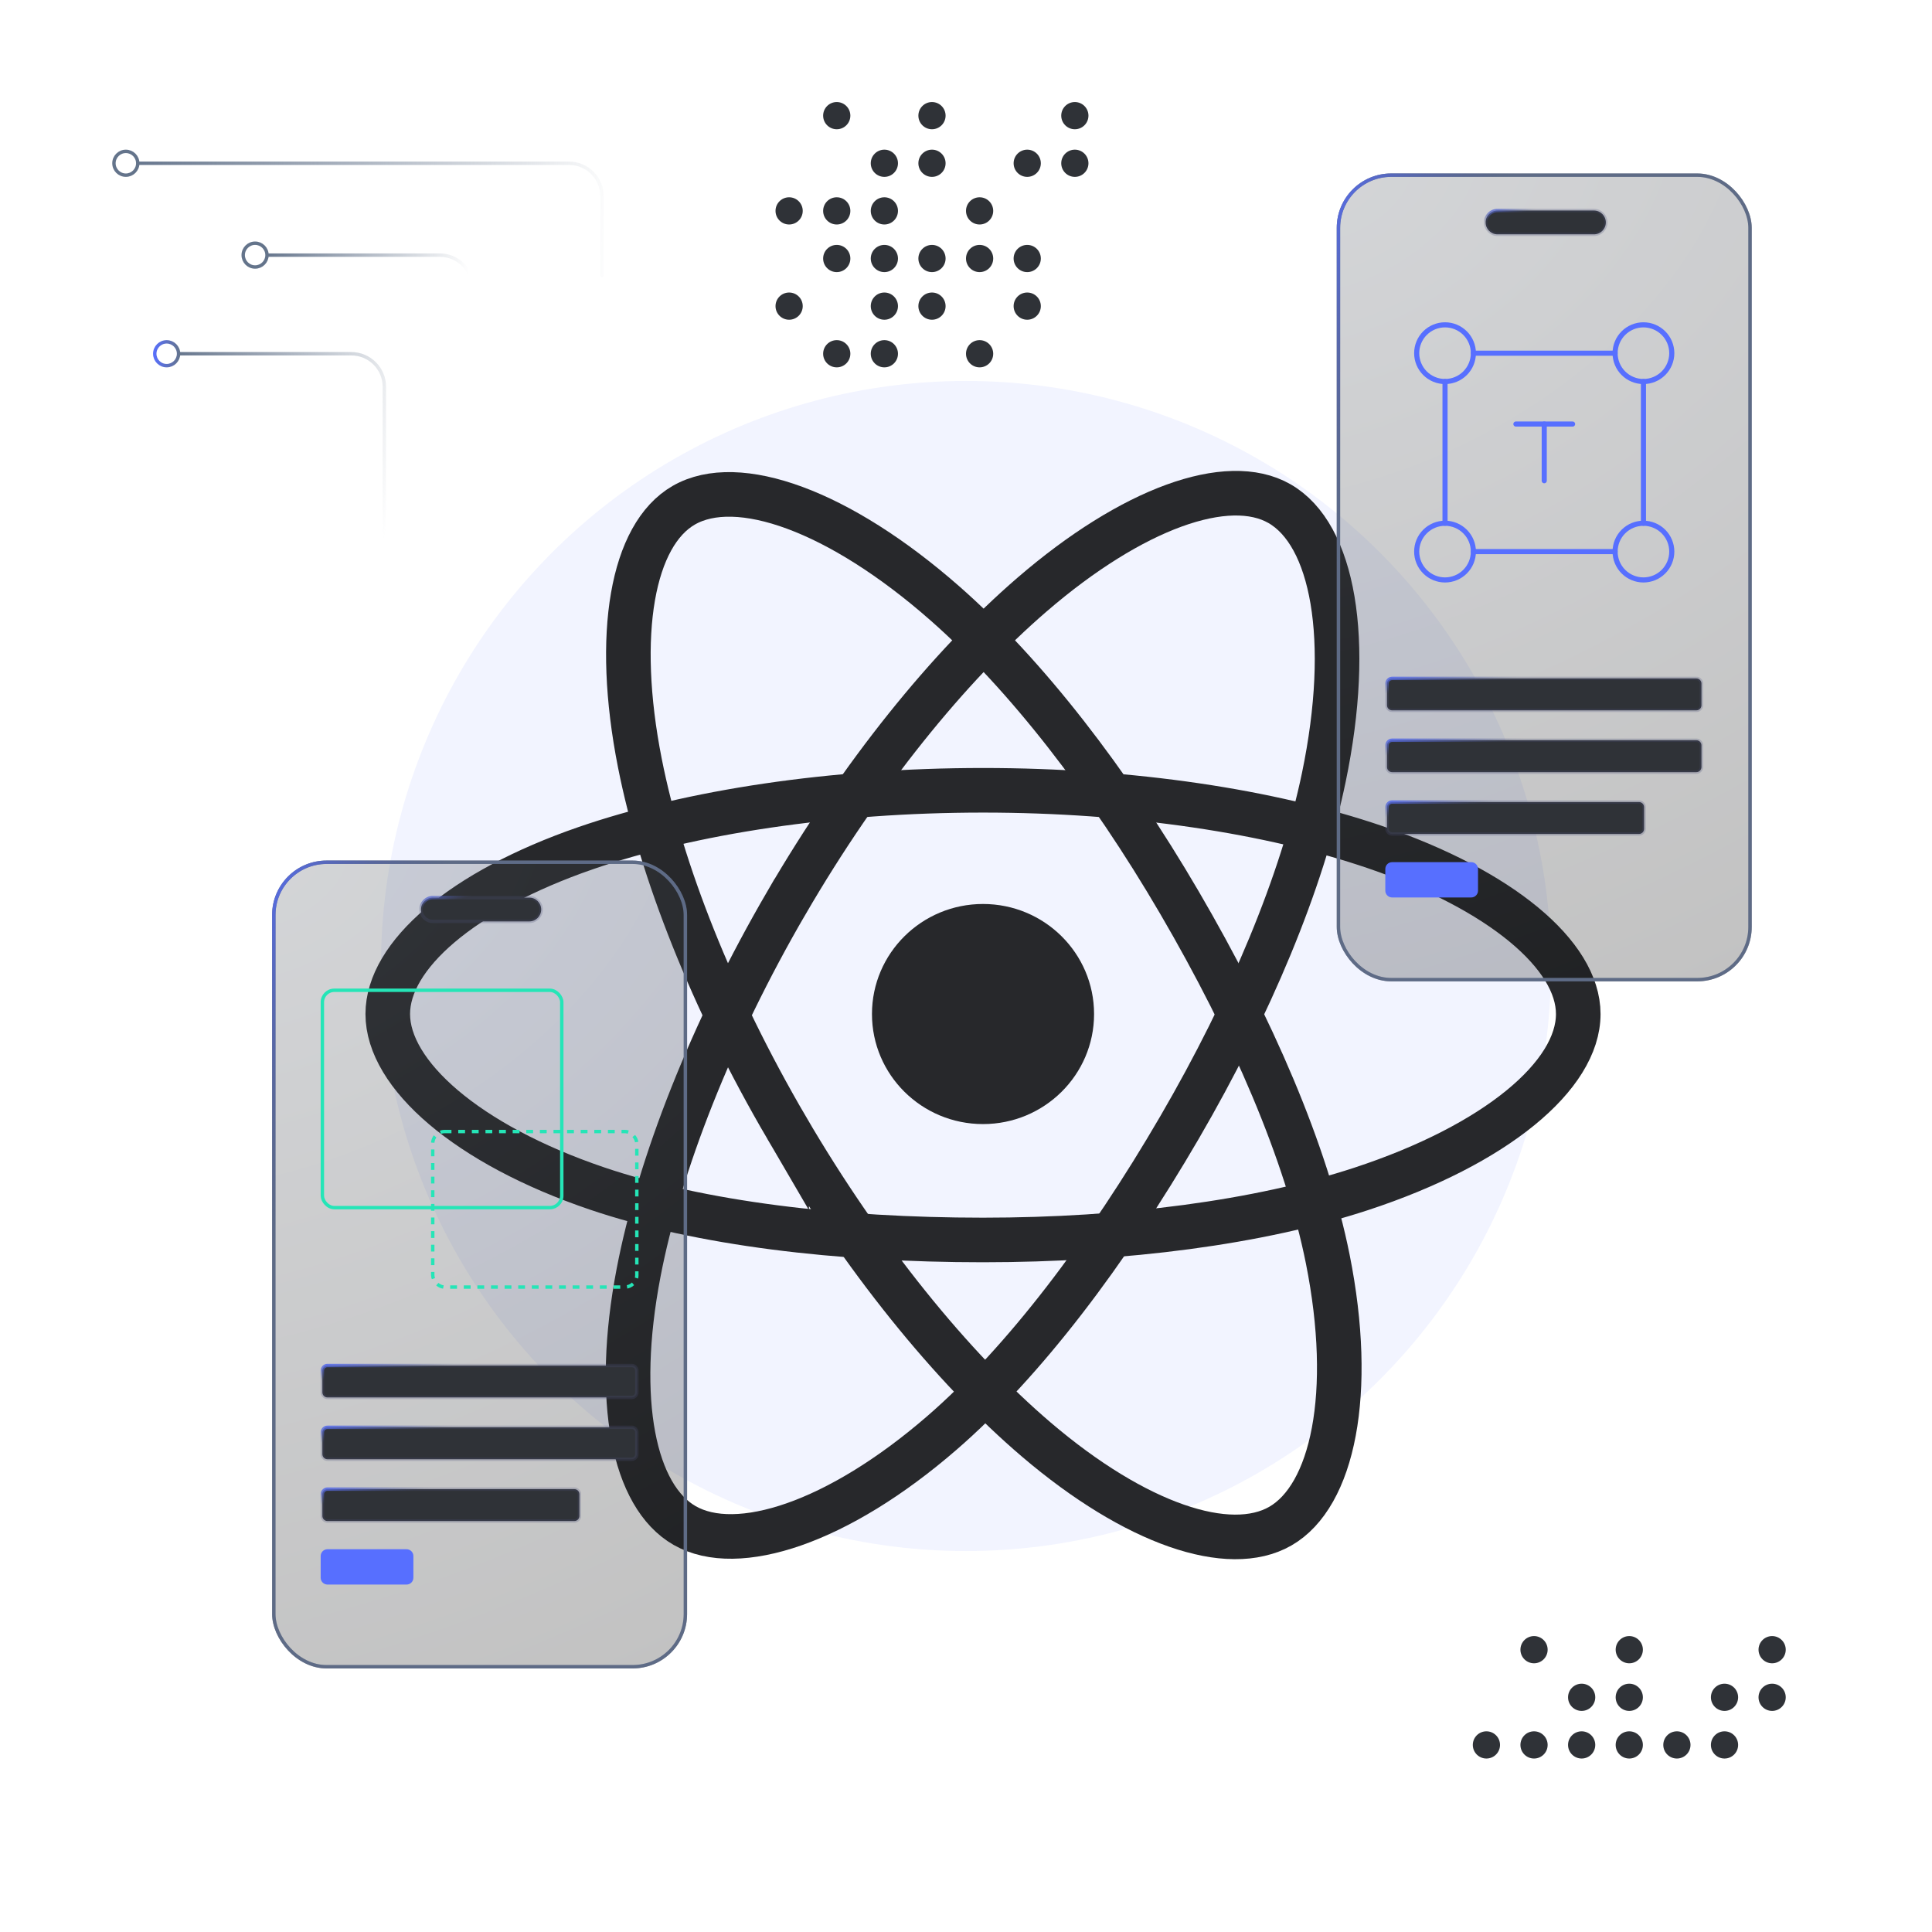 <svg width="568" height="568" viewBox="0 0 568 568" fill="none" xmlns="http://www.w3.org/2000/svg">
<g clip-path="url(#clip0_72_230)">
<g opacity="0.08" filter="url(#filter0_f_72_230)">
<circle cx="284" cy="284" r="172" fill="#576FFF"/>
</g>
<path d="M289.003 330.474C307.034 330.474 321.651 315.989 321.651 298.121C321.651 280.252 307.034 265.767 289.003 265.767C270.972 265.767 256.355 280.252 256.355 298.121C256.355 315.989 270.972 330.474 289.003 330.474Z" fill="#27282B"/>
<path fill-rule="evenodd" clip-rule="evenodd" d="M289.003 232.34C332.837 232.34 373.558 238.573 404.262 249.048C441.255 261.668 464 280.798 464 298.121C464 316.172 439.895 336.495 400.169 349.538C370.135 359.398 330.613 364.546 289.003 364.546C246.341 364.546 205.943 359.714 175.571 349.429C137.145 336.414 114 315.828 114 298.121C114 280.939 135.717 261.957 172.19 249.355C203.008 238.708 244.734 232.34 288.997 232.34H289.003Z" stroke="#27282B" stroke-width="13.109"/>
<path fill-rule="evenodd" clip-rule="evenodd" d="M231.215 265.42C253.114 227.791 278.905 195.948 303.401 174.823C332.914 149.371 361 139.403 376.142 148.056C391.922 157.074 397.645 187.921 389.201 228.538C382.823 259.247 367.573 295.745 346.785 331.466C325.472 368.089 301.068 400.355 276.906 421.283C246.332 447.768 216.773 457.353 201.294 448.507C186.274 439.929 180.53 411.799 187.736 374.192C193.824 342.417 209.102 303.417 231.208 265.419L231.215 265.42Z" stroke="#27282B" stroke-width="13.109"/>
<path fill-rule="evenodd" clip-rule="evenodd" d="M231.272 331.562C209.312 293.975 194.36 255.922 188.119 224.342C180.606 186.293 185.918 157.201 201.046 148.523C216.811 139.479 246.637 149.97 277.93 177.505C301.59 198.323 325.885 229.638 346.733 265.324C368.107 301.912 384.127 338.979 390.359 370.175C398.245 409.652 391.862 439.815 376.398 448.686C361.393 457.294 333.934 448.18 304.655 423.212C279.917 402.117 253.45 369.522 231.272 331.561V331.562Z" stroke="#27282B" stroke-width="13.109"/>
<g filter="url(#filter1_b_72_230)">
<rect x="80" y="253" width="122" height="237.511" rx="16" fill="url(#paint0_radial_72_230)" fill-opacity="0.25"/>
<rect x="80.5" y="253.5" width="121" height="236.511" rx="15.5" stroke="#64748B"/>
</g>
<g filter="url(#filter2_b_72_230)">
<rect x="80.5" y="253.5" width="121" height="236.511" rx="15.5" stroke="url(#paint1_linear_72_230)"/>
</g>
<path d="M123.766 267.395C123.766 265.462 125.332 263.896 127.264 263.896H155.608C157.54 263.896 159.106 265.462 159.106 267.395C159.106 269.327 157.54 270.893 155.608 270.893H127.264C125.332 270.893 123.766 269.327 123.766 267.395Z" fill="#2F3237" stroke="url(#paint2_linear_72_230)"/>
<path d="M94.777 421.128C94.777 420.299 95.449 419.628 96.277 419.628H185.724C186.553 419.628 187.224 420.299 187.224 421.128V427.511C187.224 428.339 186.553 429.011 185.724 429.011H96.277C95.449 429.011 94.777 428.339 94.777 427.511V421.128Z" fill="#2F3237" stroke="url(#paint3_linear_72_230)"/>
<path d="M94.777 402.957C94.777 402.129 95.449 401.457 96.277 401.457H185.724C186.553 401.457 187.224 402.129 187.224 402.957V409.34C187.224 410.169 186.553 410.84 185.724 410.84H96.277C95.449 410.84 94.777 410.169 94.777 409.34V402.957Z" fill="#2F3237" stroke="url(#paint4_linear_72_230)"/>
<path d="M94.777 439.298C94.777 438.469 95.449 437.798 96.277 437.798H168.852C169.68 437.798 170.352 438.469 170.352 439.298V445.681C170.352 446.509 169.68 447.181 168.852 447.181H96.277C95.449 447.181 94.777 446.509 94.777 445.681V439.298Z" fill="#2F3237" stroke="url(#paint5_linear_72_230)"/>
<path d="M94.277 457.468C94.277 456.364 95.173 455.468 96.277 455.468H119.533C120.637 455.468 121.533 456.364 121.533 457.468V463.851C121.533 464.956 120.637 465.851 119.533 465.851H96.277C95.173 465.851 94.277 464.956 94.277 463.851V457.468Z" fill="#576FFF"/>
<rect x="94.777" y="291.138" width="70.383" height="63.894" rx="3.5" stroke="#25E5B7"/>
<rect x="127.223" y="332.67" width="60" height="45.723" rx="3.5" stroke="#25E5B7" stroke-dasharray="2 2"/>
<g filter="url(#filter3_b_72_230)">
<rect x="393" y="51" width="122" height="237.511" rx="16" fill="url(#paint6_radial_72_230)" fill-opacity="0.25"/>
<rect x="393.5" y="51.5" width="121" height="236.511" rx="15.5" stroke="#64748B"/>
</g>
<g filter="url(#filter4_b_72_230)">
<rect x="393.5" y="51.5" width="121" height="236.511" rx="15.5" stroke="url(#paint7_linear_72_230)"/>
</g>
<path d="M436.766 65.395C436.766 63.462 438.332 61.896 440.264 61.896H468.608C470.54 61.896 472.106 63.462 472.106 65.395C472.106 67.327 470.54 68.893 468.608 68.893H440.264C438.332 68.893 436.766 67.327 436.766 65.395Z" fill="#2F3237" stroke="url(#paint8_linear_72_230)"/>
<path d="M407.777 219.128C407.777 218.299 408.449 217.628 409.277 217.628H498.724C499.553 217.628 500.224 218.299 500.224 219.128V225.511C500.224 226.339 499.553 227.011 498.724 227.011H409.277C408.449 227.011 407.777 226.339 407.777 225.511V219.128Z" fill="#2F3237" stroke="url(#paint9_linear_72_230)"/>
<path d="M407.777 200.957C407.777 200.129 408.449 199.457 409.277 199.457H498.724C499.553 199.457 500.224 200.129 500.224 200.957V207.34C500.224 208.169 499.553 208.84 498.724 208.84H409.277C408.449 208.84 407.777 208.169 407.777 207.34V200.957Z" fill="#2F3237" stroke="url(#paint10_linear_72_230)"/>
<path d="M407.777 237.298C407.777 236.469 408.449 235.798 409.277 235.798H481.852C482.68 235.798 483.352 236.469 483.352 237.298V243.681C483.352 244.509 482.68 245.181 481.852 245.181H409.277C408.449 245.181 407.777 244.509 407.777 243.681V237.298Z" fill="#2F3237" stroke="url(#paint11_linear_72_230)"/>
<path d="M407.277 255.468C407.277 254.364 408.173 253.468 409.277 253.468H432.533C433.637 253.468 434.533 254.364 434.533 255.468V261.851C434.533 262.956 433.637 263.851 432.533 263.851H409.277C408.173 263.851 407.277 262.956 407.277 261.851V255.468Z" fill="#576FFF"/>
<g clip-path="url(#clip1_72_230)">
<path d="M416.5 103.833C416.5 106.043 417.378 108.163 418.941 109.726C420.504 111.289 422.623 112.167 424.833 112.167C427.043 112.167 429.163 111.289 430.726 109.726C432.289 108.163 433.167 106.043 433.167 103.833C433.167 101.623 432.289 99.504 430.726 97.941C429.163 96.378 427.043 95.5 424.833 95.5C422.623 95.5 420.504 96.378 418.941 97.941C417.378 99.504 416.5 101.623 416.5 103.833Z" stroke="#576FFF" stroke-width="1.5" stroke-linecap="round" stroke-linejoin="round"/>
<path d="M474.832 103.833C474.832 106.043 475.71 108.163 477.273 109.726C478.836 111.289 480.955 112.167 483.165 112.167C485.376 112.167 487.495 111.289 489.058 109.726C490.621 108.163 491.499 106.043 491.499 103.833C491.499 101.623 490.621 99.504 489.058 97.941C487.495 96.378 485.376 95.5 483.165 95.5C480.955 95.5 478.836 96.378 477.273 97.941C475.71 99.504 474.832 101.623 474.832 103.833Z" stroke="#576FFF" stroke-width="1.5" stroke-linecap="round" stroke-linejoin="round"/>
<path d="M416.5 162.167C416.5 164.377 417.378 166.496 418.941 168.059C420.504 169.622 422.623 170.5 424.833 170.5C427.043 170.5 429.163 169.622 430.726 168.059C432.289 166.496 433.167 164.377 433.167 162.167C433.167 159.957 432.289 157.837 430.726 156.274C429.163 154.711 427.043 153.833 424.833 153.833C422.623 153.833 420.504 154.711 418.941 156.274C417.378 157.837 416.5 159.957 416.5 162.167Z" stroke="#576FFF" stroke-width="1.5" stroke-linecap="round" stroke-linejoin="round"/>
<path d="M474.832 162.167C474.832 164.377 475.71 166.496 477.273 168.059C478.836 169.622 480.955 170.5 483.165 170.5C485.376 170.5 487.495 169.622 489.058 168.059C490.621 166.496 491.499 164.377 491.499 162.167C491.499 159.957 490.621 157.837 489.058 156.274C487.495 154.711 485.376 153.833 483.165 153.833C480.955 153.833 478.836 154.711 477.273 156.274C475.71 157.837 474.832 159.957 474.832 162.167Z" stroke="#576FFF" stroke-width="1.5" stroke-linecap="round" stroke-linejoin="round"/>
<path d="M424.832 112.167V153.833" stroke="#576FFF" stroke-width="1.5" stroke-linecap="round" stroke-linejoin="round"/>
<path d="M433.168 103.833H474.835" stroke="#576FFF" stroke-width="1.5" stroke-linecap="round" stroke-linejoin="round"/>
<path d="M433.168 162.167H474.835" stroke="#576FFF" stroke-width="1.5" stroke-linecap="round" stroke-linejoin="round"/>
<path d="M483.168 112.167V153.833" stroke="#576FFF" stroke-width="1.5" stroke-linecap="round" stroke-linejoin="round"/>
<path d="M445.668 124.667H462.335" stroke="#576FFF" stroke-width="1.5" stroke-linecap="round" stroke-linejoin="round"/>
<path d="M454 141.333V124.667" stroke="#576FFF" stroke-width="1.5" stroke-linecap="round" stroke-linejoin="round"/>
</g>
<circle cx="451" cy="485" r="4" fill="#2F3237"/>
<circle cx="479" cy="485" r="4" fill="#2F3237"/>
<circle cx="521" cy="485" r="4" fill="#2F3237"/>
<circle cx="437" cy="513" r="4" fill="#2F3237"/>
<circle cx="451" cy="513" r="4" fill="#2F3237"/>
<circle cx="465" cy="499" r="4" fill="#2F3237"/>
<circle cx="465" cy="513" r="4" fill="#2F3237"/>
<circle cx="479" cy="499" r="4" fill="#2F3237"/>
<circle cx="479" cy="513" r="4" fill="#2F3237"/>
<circle cx="493" cy="513" r="4" fill="#2F3237"/>
<circle cx="507" cy="499" r="4" fill="#2F3237"/>
<circle cx="507" cy="513" r="4" fill="#2F3237"/>
<circle cx="521" cy="499" r="4" fill="#2F3237"/>
<path d="M139 108L139 84.71C139 79.347 134.653 75 129.29 75L79 75" stroke="url(#paint12_linear_72_230)" stroke-linecap="round"/>
<circle cx="4" cy="4" r="3.5" transform="matrix(-4.37114e-08 1 1 4.37114e-08 71 71)" stroke="#64748B"/>
<path d="M113 170L113 113.71C113 108.347 108.653 104 103.29 104L53 104" stroke="url(#paint13_linear_72_230)" stroke-linecap="round"/>
<circle cx="4" cy="4" r="3.5" transform="matrix(1.39071e-07 1 1 -1.39071e-07 45 100)" stroke="url(#paint14_linear_72_230)"/>
<path d="M177 81L177 57.71C177 52.347 172.653 48 167.29 48L41 48" stroke="url(#paint15_linear_72_230)" stroke-linecap="round"/>
<circle cx="4" cy="4" r="3.5" transform="matrix(-4.37114e-08 1 1 4.37114e-08 33 44)" stroke="#64748B"/>
<circle cx="246" cy="34" r="4" fill="#2F3237"/>
<circle cx="274" cy="34" r="4" fill="#2F3237"/>
<circle cx="316" cy="34" r="4" fill="#2F3237"/>
<circle cx="232" cy="62" r="4" fill="#2F3237"/>
<circle cx="246" cy="62" r="4" fill="#2F3237"/>
<circle cx="232" cy="90" r="4" fill="#2F3237"/>
<circle cx="260" cy="62" r="4" fill="#2F3237"/>
<circle cx="246" cy="76" r="4" fill="#2F3237"/>
<circle cx="246" cy="104" r="4" fill="#2F3237"/>
<circle cx="288" cy="62" r="4" fill="#2F3237"/>
<circle cx="260" cy="48" r="4" fill="#2F3237"/>
<circle cx="260" cy="76" r="4" fill="#2F3237"/>
<circle cx="260" cy="90" r="4" fill="#2F3237"/>
<circle cx="260" cy="104" r="4" fill="#2F3237"/>
<circle cx="274" cy="48" r="4" fill="#2F3237"/>
<circle cx="274" cy="76" r="4" fill="#2F3237"/>
<circle cx="274" cy="90" r="4" fill="#2F3237"/>
<circle cx="288" cy="76" r="4" fill="#2F3237"/>
<circle cx="288" cy="104" r="4" fill="#2F3237"/>
<circle cx="302" cy="48" r="4" fill="#2F3237"/>
<circle cx="302" cy="76" r="4" fill="#2F3237"/>
<circle cx="302" cy="90" r="4" fill="#2F3237"/>
<circle cx="316" cy="48" r="4" fill="#2F3237"/>
</g>
<defs>
<filter id="filter0_f_72_230" x="-48" y="-48" width="664" height="664" filterUnits="userSpaceOnUse" color-interpolation-filters="sRGB">
<feFlood flood-opacity="0" result="BackgroundImageFix"/>
<feBlend mode="normal" in="SourceGraphic" in2="BackgroundImageFix" result="shape"/>
<feGaussianBlur stdDeviation="80" result="effect1_foregroundBlur_72_230"/>
</filter>
<filter id="filter1_b_72_230" x="70" y="243" width="142" height="257.511" filterUnits="userSpaceOnUse" color-interpolation-filters="sRGB">
<feFlood flood-opacity="0" result="BackgroundImageFix"/>
<feGaussianBlur in="BackgroundImageFix" stdDeviation="5"/>
<feComposite in2="SourceAlpha" operator="in" result="effect1_backgroundBlur_72_230"/>
<feBlend mode="normal" in="SourceGraphic" in2="effect1_backgroundBlur_72_230" result="shape"/>
</filter>
<filter id="filter2_b_72_230" x="70" y="243" width="142" height="257.511" filterUnits="userSpaceOnUse" color-interpolation-filters="sRGB">
<feFlood flood-opacity="0" result="BackgroundImageFix"/>
<feGaussianBlur in="BackgroundImageFix" stdDeviation="5"/>
<feComposite in2="SourceAlpha" operator="in" result="effect1_backgroundBlur_72_230"/>
<feBlend mode="normal" in="SourceGraphic" in2="effect1_backgroundBlur_72_230" result="shape"/>
</filter>
<filter id="filter3_b_72_230" x="383" y="41" width="142" height="257.511" filterUnits="userSpaceOnUse" color-interpolation-filters="sRGB">
<feFlood flood-opacity="0" result="BackgroundImageFix"/>
<feGaussianBlur in="BackgroundImageFix" stdDeviation="5"/>
<feComposite in2="SourceAlpha" operator="in" result="effect1_backgroundBlur_72_230"/>
<feBlend mode="normal" in="SourceGraphic" in2="effect1_backgroundBlur_72_230" result="shape"/>
</filter>
<filter id="filter4_b_72_230" x="383" y="41" width="142" height="257.511" filterUnits="userSpaceOnUse" color-interpolation-filters="sRGB">
<feFlood flood-opacity="0" result="BackgroundImageFix"/>
<feGaussianBlur in="BackgroundImageFix" stdDeviation="5"/>
<feComposite in2="SourceAlpha" operator="in" result="effect1_backgroundBlur_72_230"/>
<feBlend mode="normal" in="SourceGraphic" in2="effect1_backgroundBlur_72_230" result="shape"/>
</filter>
<radialGradient id="paint0_radial_72_230" cx="0" cy="0" r="1" gradientUnits="userSpaceOnUse" gradientTransform="translate(80 253) rotate(62.812) scale(267.012 387.437)">
<stop stop-color="#515761"/>
<stop offset="1" stop-color="#0B0B0B"/>
</radialGradient>
<linearGradient id="paint1_linear_72_230" x1="77.584" y1="248.759" x2="124.884" y2="270.339" gradientUnits="userSpaceOnUse">
<stop stop-color="#576FFF"/>
<stop offset="1" stop-color="#4A5176" stop-opacity="0.25"/>
</linearGradient>
<linearGradient id="paint2_linear_72_230" x1="122.546" y1="263.253" x2="123.53" y2="267.227" gradientUnits="userSpaceOnUse">
<stop stop-color="#576FFF"/>
<stop offset="1" stop-color="#4A5176" stop-opacity="0.25"/>
</linearGradient>
<linearGradient id="paint3_linear_72_230" x1="92.427" y1="418.942" x2="93.101" y2="424.333" gradientUnits="userSpaceOnUse">
<stop stop-color="#576FFF"/>
<stop offset="1" stop-color="#4A5176" stop-opacity="0.25"/>
</linearGradient>
<linearGradient id="paint4_linear_72_230" x1="92.427" y1="400.772" x2="93.101" y2="406.163" gradientUnits="userSpaceOnUse">
<stop stop-color="#576FFF"/>
<stop offset="1" stop-color="#4A5176" stop-opacity="0.25"/>
</linearGradient>
<linearGradient id="paint5_linear_72_230" x1="92.761" y1="437.112" x2="93.578" y2="442.463" gradientUnits="userSpaceOnUse">
<stop stop-color="#576FFF"/>
<stop offset="1" stop-color="#4A5176" stop-opacity="0.25"/>
</linearGradient>
<radialGradient id="paint6_radial_72_230" cx="0" cy="0" r="1" gradientUnits="userSpaceOnUse" gradientTransform="translate(393 51) rotate(62.812) scale(267.012 387.437)">
<stop stop-color="#515761"/>
<stop offset="1" stop-color="#0B0B0B"/>
</radialGradient>
<linearGradient id="paint7_linear_72_230" x1="390.584" y1="46.759" x2="437.884" y2="68.339" gradientUnits="userSpaceOnUse">
<stop stop-color="#576FFF"/>
<stop offset="1" stop-color="#4A5176" stop-opacity="0.25"/>
</linearGradient>
<linearGradient id="paint8_linear_72_230" x1="435.546" y1="61.253" x2="436.53" y2="65.227" gradientUnits="userSpaceOnUse">
<stop stop-color="#576FFF"/>
<stop offset="1" stop-color="#4A5176" stop-opacity="0.25"/>
</linearGradient>
<linearGradient id="paint9_linear_72_230" x1="405.427" y1="216.942" x2="406.101" y2="222.333" gradientUnits="userSpaceOnUse">
<stop stop-color="#576FFF"/>
<stop offset="1" stop-color="#4A5176" stop-opacity="0.25"/>
</linearGradient>
<linearGradient id="paint10_linear_72_230" x1="405.427" y1="198.772" x2="406.101" y2="204.163" gradientUnits="userSpaceOnUse">
<stop stop-color="#576FFF"/>
<stop offset="1" stop-color="#4A5176" stop-opacity="0.25"/>
</linearGradient>
<linearGradient id="paint11_linear_72_230" x1="405.761" y1="235.112" x2="406.578" y2="240.463" gradientUnits="userSpaceOnUse">
<stop stop-color="#576FFF"/>
<stop offset="1" stop-color="#4A5176" stop-opacity="0.25"/>
</linearGradient>
<linearGradient id="paint12_linear_72_230" x1="77.5" y1="74" x2="137.886" y2="75.144" gradientUnits="userSpaceOnUse">
<stop stop-color="#64748B"/>
<stop offset="1" stop-color="#64748B" stop-opacity="0"/>
</linearGradient>
<linearGradient id="paint13_linear_72_230" x1="51.5" y1="103" x2="121.673" y2="118.344" gradientUnits="userSpaceOnUse">
<stop stop-color="#64748B"/>
<stop offset="1" stop-color="#64748B" stop-opacity="0"/>
</linearGradient>
<linearGradient id="paint14_linear_72_230" x1="4" y1="0" x2="4" y2="8" gradientUnits="userSpaceOnUse">
<stop stop-color="#576FFF"/>
<stop offset="1" stop-color="#64748B"/>
</linearGradient>
<linearGradient id="paint15_linear_72_230" x1="37.6" y1="47" x2="181.477" y2="55.542" gradientUnits="userSpaceOnUse">
<stop stop-color="#64748B"/>
<stop offset="1" stop-color="#64748B" stop-opacity="0"/>
</linearGradient>
<clipPath id="clip0_72_230">
<rect width="568" height="568" fill="white"/>
</clipPath>
<clipPath id="clip1_72_230">
<rect width="100" height="100" fill="white" transform="translate(404 83)"/>
</clipPath>
</defs>
</svg>
